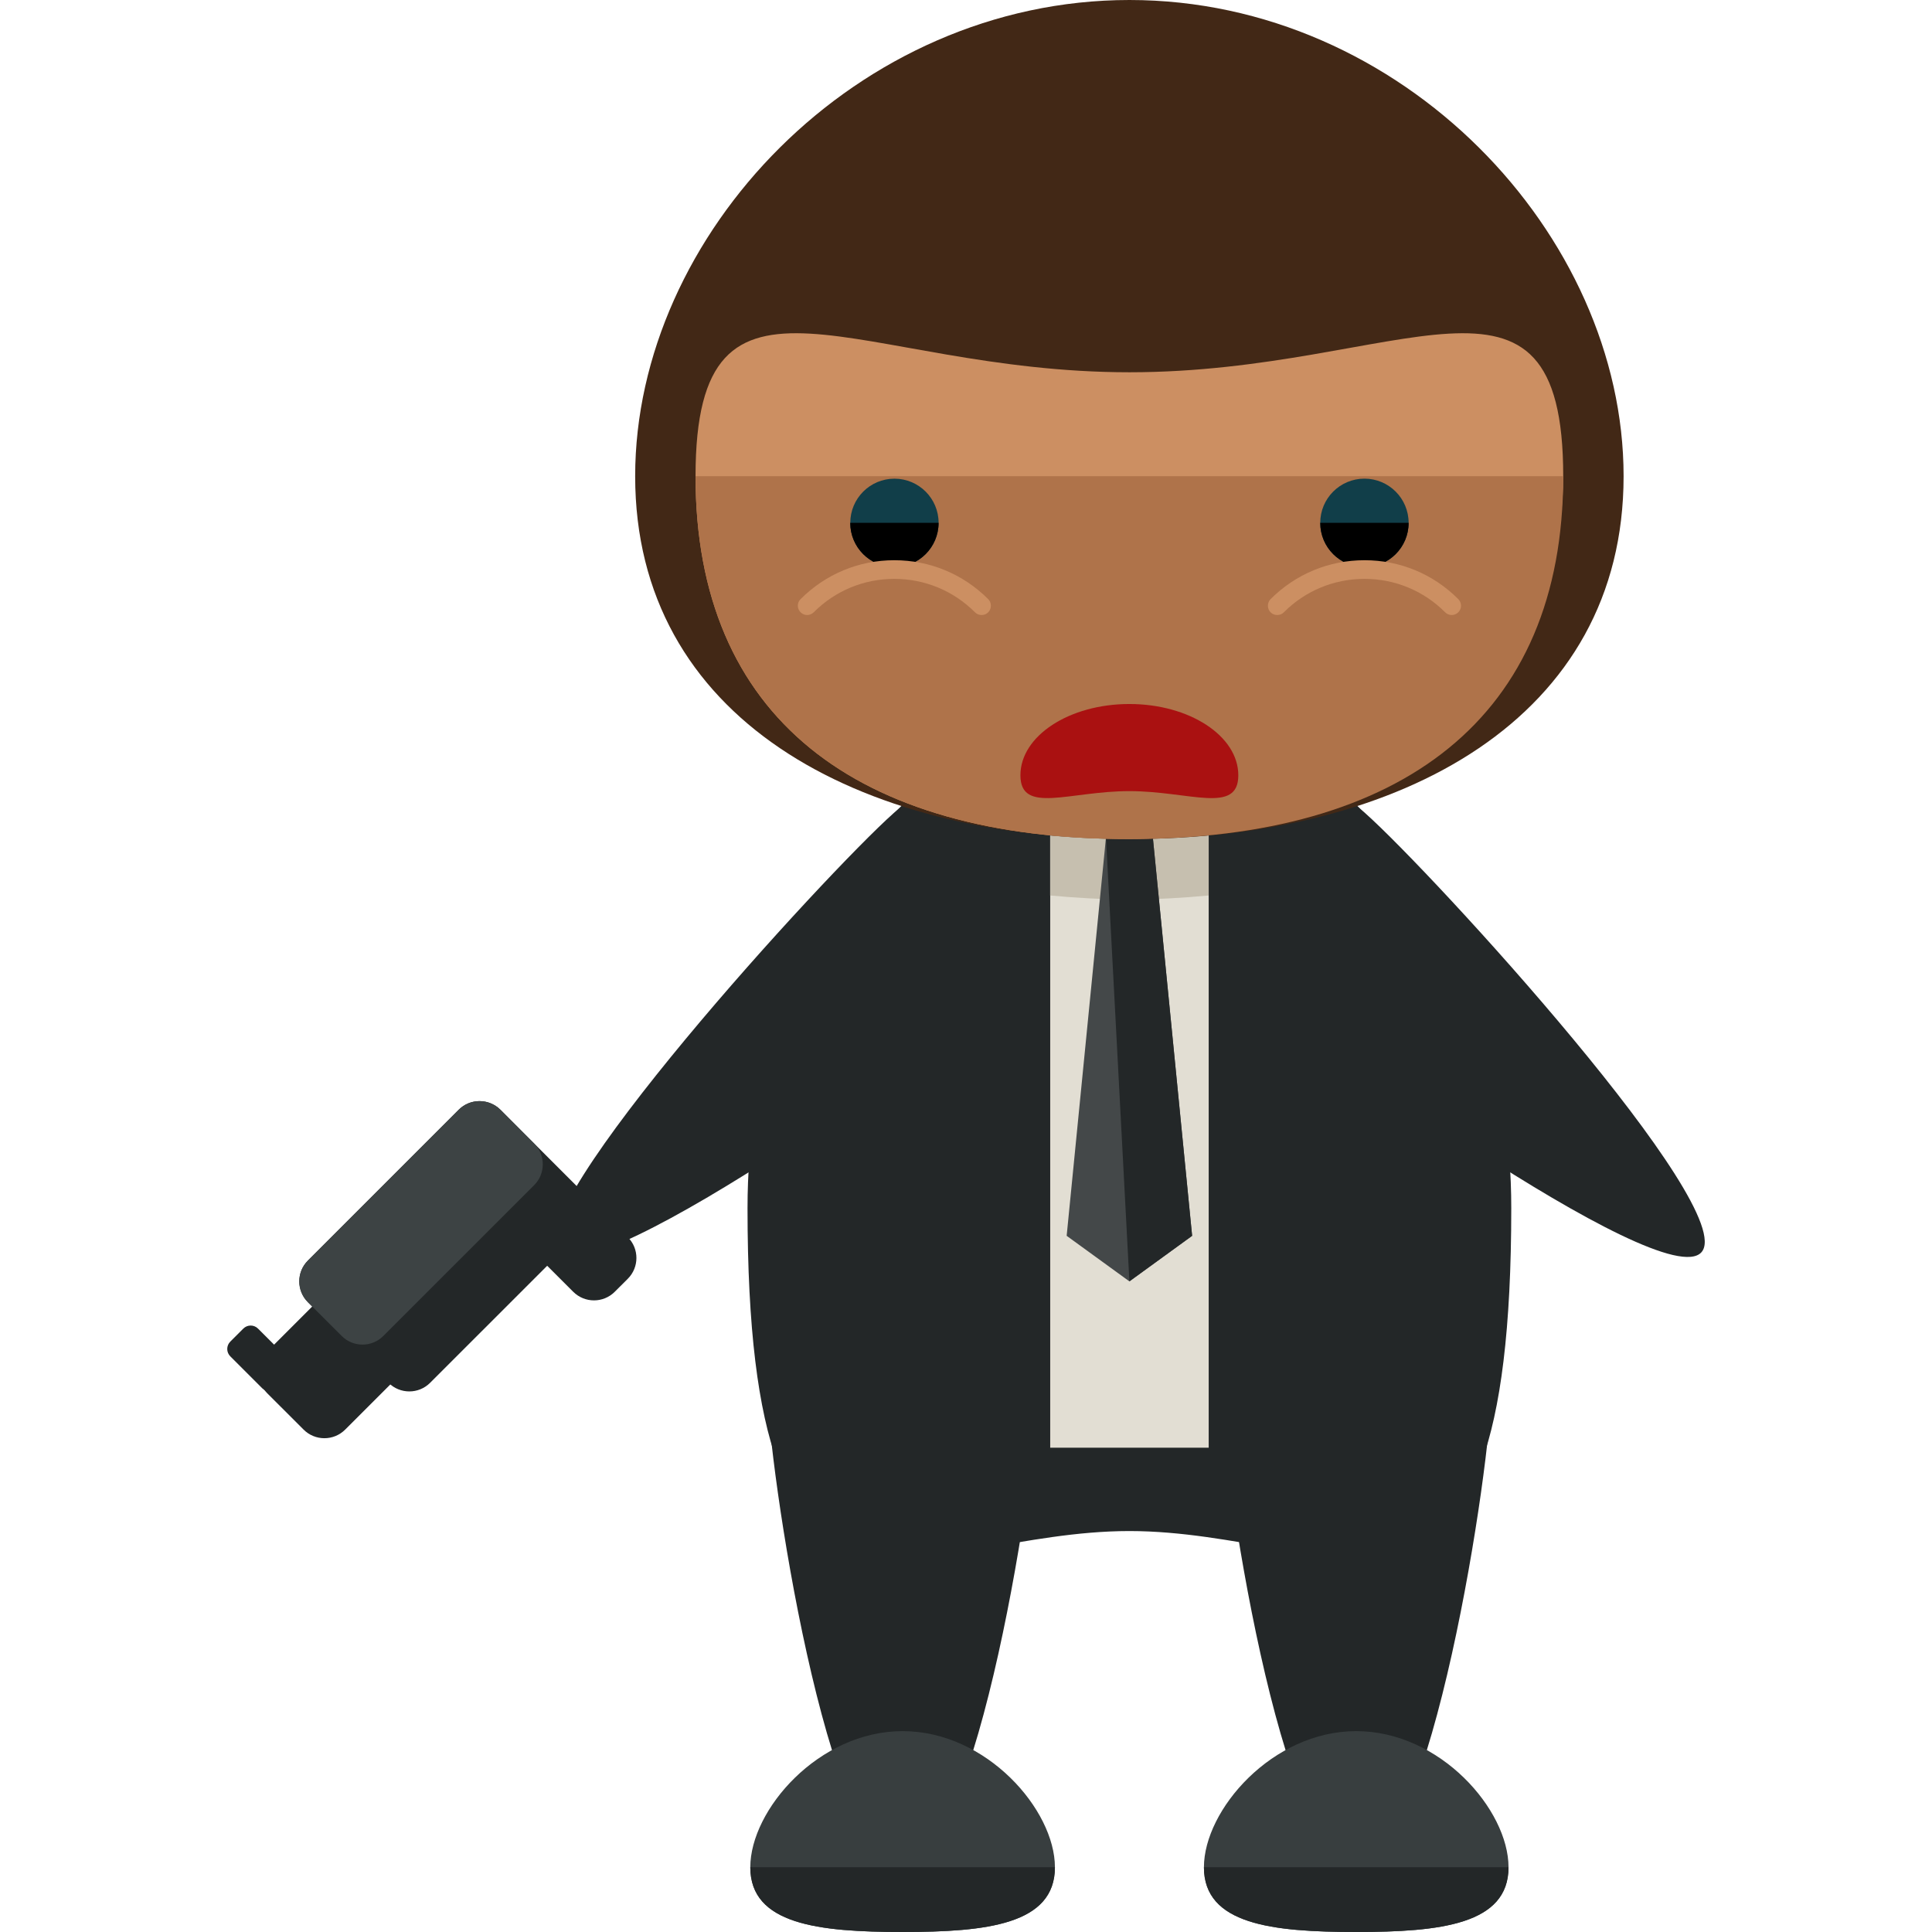 <?xml version="1.0" encoding="iso-8859-1"?>
<!-- Uploaded to: SVG Repo, www.svgrepo.com, Generator: SVG Repo Mixer Tools -->
<svg version="1.1" id="Layer_1" xmlns="http://www.w3.org/2000/svg" xmlns:xlink="http://www.w3.org/1999/xlink" 
	 viewBox="0 0 504.123 504.123" xml:space="preserve">
<g>
	<path style="fill:#232728;" d="M394.34,315.242c0,126.322-44.599,84.259-99.643,84.259c-55.036,0-99.643,42.063-99.643-84.259
		c0-72.231,44.631-130.788,99.643-130.788C349.725,184.462,394.34,243.019,394.34,315.242z"/>
	<path style="fill:#232728;" d="M270.853,361.905c0,19.511-15.825,124.676-35.336,124.676c-19.495,0-35.304-105.173-35.304-124.676
		c0-19.495,15.817-35.32,35.304-35.32C255.028,326.585,270.853,342.418,270.853,361.905z"/>
	<path style="fill:#232728;" d="M389.196,361.905c0,19.511-15.809,124.676-35.328,124.676c-19.495,0-35.304-105.173-35.304-124.676
		c0-19.495,15.817-35.32,35.304-35.32C373.387,326.585,389.196,342.418,389.196,361.905z"/>
</g>
<path style="fill:#383E3F;" d="M275.264,487.219c0,14.935-17.802,16.904-39.739,16.904c-21.937,0-39.747-1.969-39.747-16.904
	c0-14.935,17.81-35.509,39.747-35.509C257.462,451.71,275.264,472.277,275.264,487.219z"/>
<path style="fill:#232728;" d="M275.264,487.219c0,14.935-17.802,16.904-39.739,16.904c-21.937,0-39.747-1.969-39.747-16.904"/>
<path style="fill:#383E3F;" d="M393.623,487.219c0,14.935-17.802,16.904-39.747,16.904c-21.922,0-39.731-1.969-39.731-16.904
	c0-14.935,17.81-35.509,39.731-35.509C375.821,451.71,393.623,472.277,393.623,487.219z"/>
<g>
	<path style="fill:#232728;" d="M393.623,487.219c0,14.935-17.802,16.904-39.747,16.904c-21.922,0-39.731-1.969-39.731-16.904"/>
	<path style="fill:#232728;" d="M283.716,203.768c10.027,11.28,3.663,33.296-14.218,49.215
		c-17.888,15.896-114.018,85.031-124.062,73.767c-10.019-11.296,69.892-98.706,87.773-114.601
		C251.058,196.246,273.681,192.496,283.716,203.768z"/>
	<path style="fill:#232728;" d="M305.693,203.768c-10.035,11.28-3.678,33.296,14.21,49.215
		c17.881,15.896,114.018,85.031,124.062,73.767c10.012-11.296-69.9-98.706-87.773-114.601
		C338.327,196.246,315.712,192.496,305.693,203.768z"/>
</g>
<rect x="274.035" y="199.538" style="fill:#E2DED3;" width="41.354" height="178.215"/>
<path style="fill:#C6BFAF;" d="M274.02,233.661c6.751,0.63,13.627,1.032,20.693,1.032c7.042,0,13.934-0.402,20.661-1.032v-34.123
	H274.02V233.661z"/>
<polygon style="fill:#444849;" points="300.817,218.569 311.065,322.465 294.696,334.352 278.328,322.465 288.584,218.569 "/>
<polyline style="fill:#232728;" points="288.584,218.569 300.817,218.569 311.065,322.465 294.696,334.352 "/>
<path style="fill:#422816;" d="M423.65,124.258c0,63-57.738,94.681-128.937,94.681c-71.223,0-128.977-31.673-128.977-94.681
	C165.736,61.227,223.489,0,294.712,0C365.912,0,423.65,61.227,423.65,124.258z"/>
<path style="fill:#CC8F62;" d="M407.896,124.258c0,62.984-62.992,94.681-113.184,94.681c-71.223,0-113.223-31.673-113.223-94.681
	c0-63.031,42-27.12,113.223-27.12C365.912,97.138,407.896,61.227,407.896,124.258z"/>
<path style="fill:#AF734A;" d="M407.896,124.258c0,63-41.984,94.681-113.184,94.681c-71.223,0-113.223-31.673-113.223-94.681"/>
<circle style="fill:#113E49;" cx="233.39" cy="136.428" r="11.524"/>
<path d="M244.906,136.428c0,6.388-5.159,11.54-11.54,11.54c-6.365,0-11.516-5.152-11.516-11.54"/>
<path style="fill:#CC8F62;" d="M256.139,160.477c-0.622,0-1.252-0.213-1.733-0.709c-5.632-5.632-13.107-8.72-21.055-8.72h-0.008
	c-7.94,0-15.399,3.096-21.008,8.704c-0.945,0.953-2.473,0.985-3.426,0.016c-0.953-0.922-0.985-2.458-0.031-3.419
	c6.546-6.554,15.218-10.169,24.458-10.169h0.008c9.271,0,17.951,3.6,24.513,10.153c0.929,0.937,0.929,2.505,0,3.434
	C257.384,160.264,256.785,160.477,256.139,160.477z"/>
<circle style="fill:#113E49;" cx="356.026" cy="136.428" r="11.532"/>
<path d="M344.494,136.428c0,6.388,5.151,11.54,11.54,11.54c6.372,0,11.524-5.152,11.524-11.54"/>
<path style="fill:#CC8F62;" d="M333.286,160.477c0.599,0,1.229-0.213,1.709-0.709c5.624-5.632,13.099-8.72,21.047-8.72h0.016
	c7.932,0,15.415,3.096,21.016,8.704c0.929,0.953,2.473,0.985,3.434,0.016c0.945-0.922,0.969-2.458,0.024-3.419
	c-6.514-6.554-15.226-10.169-24.466-10.169h-0.031c-9.255,0-17.944,3.6-24.505,10.153c-0.922,0.937-0.922,2.505,0,3.434
	C332.017,160.264,332.632,160.477,333.286,160.477z"/>
<path style="fill:#AA1111;" d="M266.261,202.295c0-10.264,12.737-18.597,28.428-18.597c15.691,0,28.428,8.342,28.428,18.597
	c0,10.279-12.737,4.135-28.428,4.135C278.998,206.431,266.261,212.567,266.261,202.295z"/>
<g>
	<path style="fill:#232728;" d="M79.215,373.027c2.993,3.001,7.861,3.001,10.854,0l23.528-23.521c2.993-3.001,2.993-7.861,0-10.862
		l-9.5-9.492c-3.001-3.001-7.861-3.001-10.862,0l-23.52,23.52c-3.001,3.001-3.001,7.861,0,10.862L79.215,373.027z"/>
	<path style="fill:#232728;" d="M75.702,358.904c1.071-1.063,1.071-2.788,0-3.86l-8.365-8.357c-1.063-1.079-2.796-1.079-3.86,0
		l-3.379,3.371c-1.071,1.079-1.071,2.796,0,3.86l8.365,8.365c1.079,1.063,2.804,1.063,3.875,0L75.702,358.904z"/>
	<path style="fill:#232728;" d="M149.564,337.061c3.001,3.001,7.861,3.001,10.854,0l3.395-3.387c3.001-3.001,3.001-7.861,0-10.862
		l-12.217-12.217c-2.993-3.001-7.853-3.001-10.854,0l-3.403,3.403c-2.993,3.001-2.993,7.861,0,10.847L149.564,337.061z"/>
	<path style="fill:#232728;" d="M151.596,310.603c3.001,3.001,3.001,7.861,0,10.862l-39.361,39.353
		c-2.993,3.001-7.861,3.001-10.854,0l-21.039-21.031c-3.001-3.001-3.001-7.861,0-10.862l39.361-39.369
		c2.985-2.985,7.845-2.985,10.862,0L151.596,310.603z"/>
</g>
<path style="fill:#3D4344;" d="M80.342,328.925l39.361-39.369c2.985-2.985,7.845-2.985,10.862,0l8.814,8.83
	c3.001,3.001,3.001,7.861,0,10.862l-39.361,39.353c-2.993,3.001-7.861,3.001-10.854,0l-8.822-8.814
	C77.341,336.786,77.341,331.926,80.342,328.925z"/>
</svg>